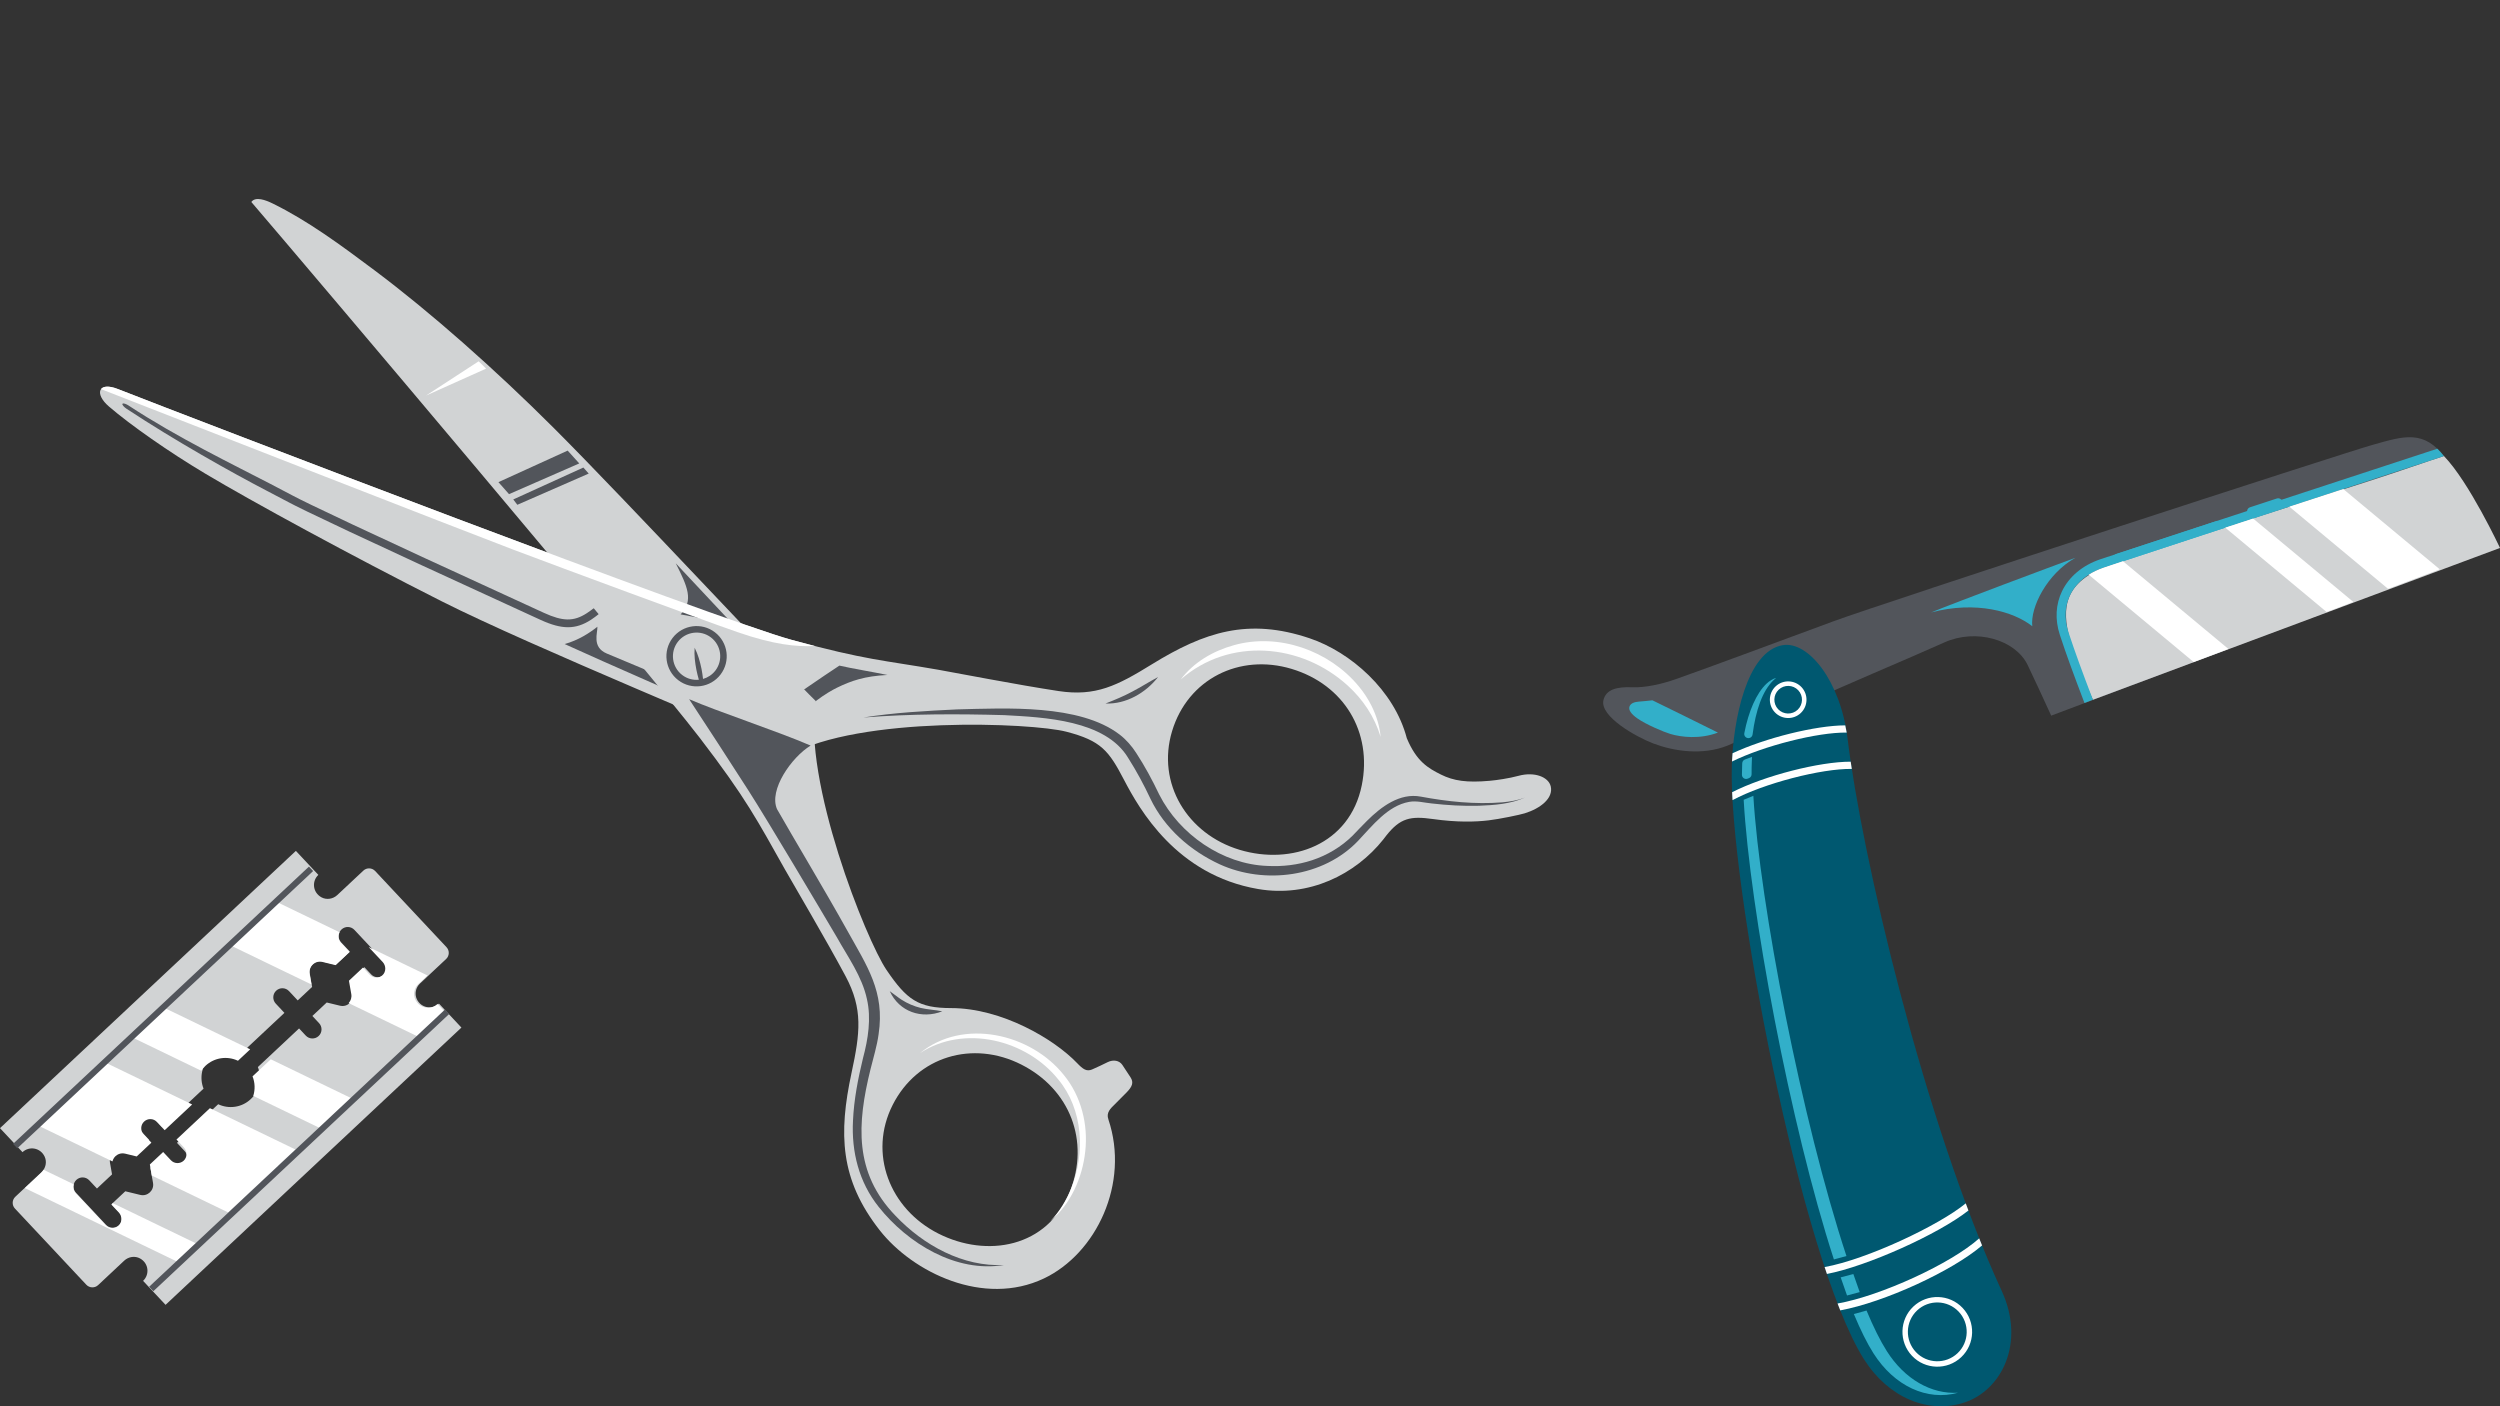 <?xml version="1.0" encoding="UTF-8"?>
<svg id="Layer_1" data-name="Layer 1" xmlns="http://www.w3.org/2000/svg" viewBox="0 0 1920 1080">
  <rect x="0" y="0" width="1920" height="1080" fill="#333333" stroke="none"/>
  <defs>
    <style>
      .cls-1 {
        fill: #fff;
      }

      .cls-2 {
        fill: #32afc9;
      }

      .cls-3 {
        fill: #005870;
      }

      .cls-4 {
        fill: #52555b;
      }

      .cls-5 {
        fill: #d1d3d4;
      }
    </style>
  </defs>
  <g>
    <path class="cls-4" d="M1575.3,549.62l343.97-129.47s-24.77-46.28-41.19-68.42c-16.42-22.14-32.03-16.73-55.24-10.28-23.21,6.45-378.27,122.26-414.23,135.51-35.96,13.25-96.87,35.96-121.69,44.66-10.59,3.72-23.29,6.61-33.33,6.2-12.18-.5-20.27,1.79-22.16,9.97-2.87,12.39,25,28.18,38.56,33.29,15.6,5.87,37.32,9.21,56.57,1.61,14.61-5.77,25.66-14.68,36.99-20.5,9.09-4.67,21.12-10.65,28.7-14.39,18.67-9.21,72.34-31.48,100.88-44.36,24.45-11.03,54.81-2.19,64.16,17.41,6.22,13.04,11.46,24.43,18.02,38.76"/>
    <path class="cls-5" d="M1607.36,537.43l312.64-116.61s-23.81-50.85-43.07-70.57c0,0-14.29,4.65-38.33,12.94-22.77,7.85-183.07,58.18-219.08,71.27-33.57,12.19-37.05,31.73-29.47,57.67,4.61,15.77,10.75,30.97,17.31,45.31"/>
    <path class="cls-2" d="M1615.43,436.02c-23.23,7.8-34.03,27.66-26.88,49.43,5.16,15.7,10.38,29.82,18.81,51.98l-6.48,2.47c-8.47-22.25-13.72-36.45-18.91-52.28-3.95-12.01-3.12-23.72,1.71-33.66,5.33-10.98,15.53-19.8,29.55-24.51,18.05-6.05,137.2-45.07,208.39-68.38,22.41-7.34,40.56-13.28,50.26-16.46,1.68,1.61,3.37,3.49,5.06,5.64-8.64,2.84-28.26,9.26-53.16,17.41-71.18,23.31-190.32,62.32-208.34,68.37"/>
    <path class="cls-2" d="M1593.83,428.41c-21.79,12.34-34.65,38.03-33.04,52.54-14.23-11.24-43.16-19.77-77.74-10.58,19.49-7.99,92.9-35.43,110.78-41.97"/>
    <path class="cls-2" d="M1251.39,542.85c-.64,2.34,1,5.28,6.06,8.85,6.63,4.69,20.24,10.45,25.44,11.99,8.37,2.49,22.65,4.17,36.47-1.06-13.41-6.58-40.19-20-50.3-24.8-2.45.32-7.18.76-10.42,1.01-3.06.24-6.46,1.12-7.26,4.01"/>
    <path class="cls-2" d="M1727.46,395.51l-.53-.44c-1.92-1.6-1.34-4.68,1.03-5.46,6.87-2.25,13.79-4.52,20.68-6.78,1.04-.34,2.18-.12,3.02.57l.53.45c1.92,1.6,1.34,4.67-1.03,5.45-6.89,2.26-13.81,4.53-20.69,6.78-1.03.34-2.17.12-3.01-.58"/>
    <path class="cls-2" d="M1630.46,431.04l-6.29-5.23c16.19-5.35,45.51-14.97,78.55-25.8l6.29,5.23c-32.07,10.51-61.04,20.02-78.55,25.8"/>
    <path class="cls-1" d="M1799.6,375.57l74.18,61.7-39.74,14.95-75.85-63.1c14.23-4.66,28.26-9.25,41.41-13.56"/>
    <path class="cls-1" d="M1730.39,398.24l76.97,64.03-20.52,7.73-77.83-64.75c7.01-2.3,14.16-4.64,21.38-7.01"/>
    <path class="cls-1" d="M1615.43,436.02c2.78-.93,7.98-2.65,15.03-4.98l80.95,67.34-26.68,10.04-80.62-67.06c3.35-2.13,7.12-3.94,11.32-5.34"/>
    <path class="cls-3" d="M1508.63,1077.12c-27.19,8.9-57.95-3.06-77.06-33.17-48.78-76.9-104.2-369.16-101.54-455.91,1.07-34.79,11.33-87.69,38.98-92.53,19.69-3.45,44.61,27.41,49.98,72.09,10.59,88.15,58.72,294.45,118.36,423.91,18.43,39.98-.32,76.32-28.73,85.62"/>
    <path class="cls-2" d="M1449.05,1037.64c-5.07-7.99-10.29-18.56-15.56-31.15-3.01.87-6.3,1.77-9.73,2.7,5.07,12.15,10.12,22.37,15.06,30.16,15.97,25.16,41.22,36.85,64.91,30.27-20.49,1.25-41.01-10.41-54.68-31.97"/>
    <path class="cls-2" d="M1423.36,978.46c-3.16.85-6.53,1.73-9.71,2.55,1.62,4.83,3.24,9.47,4.87,13.93,3.34-.86,6.81-1.76,9.73-2.6-1.63-4.44-3.25-9.08-4.88-13.89"/>
    <path class="cls-2" d="M1346.58,611.18c-2.61,1.01-5.26,2.13-7.44,3.06,4.69,83.46,35.75,249.8,69.29,353,3.49-.87,6.82-1.79,9.64-2.62-34.16-103.62-66.56-270.11-71.5-353.44"/>
    <path class="cls-2" d="M1345.57,581.27c-1.69.62-3.58,1.3-5.46,2.02-1.19.44-2,1.55-2.06,2.82-.02.43-.04.85-.06,1.28-.1,2.4-.16,4.95-.18,7.64-.02,2.26,2.27,3.82,4.37,2.98.36-.14.71-.28,1.06-.42,1.21-.49,1.99-1.67,1.98-2.98-.01-3.56.04-6.88.18-9.96.04-1.14.1-2.27.17-3.37"/>
    <path class="cls-2" d="M1364.08,520.6c-2.54.76-5.05,2.25-7.46,4.53-7.68,7.26-13.75,21.14-16.99,37.98-.47,2.45,1.96,4.46,4.28,3.57.03-.01.05-.02.08-.03,1.08-.42,1.83-1.4,1.98-2.56,2.4-18.38,7.56-33.6,16.14-41.72.7-.66,1.35-1.24,1.97-1.77"/>
    <path class="cls-1" d="M1511.75,929.67c-23.12,18.21-77.83,42.8-108.68,48.73-.59-1.75-1.18-3.51-1.77-5.3,32.42-5.82,87.94-32.05,108.4-48.92.68,1.83,1.37,3.66,2.05,5.48"/>
    <path class="cls-1" d="M1522.23,956.49c-23.06,19.76-75.12,43.63-108.92,49.89-.69-1.73-1.38-3.49-2.06-5.28,33.15-5.83,87.32-30.75,108.78-50.06.73,1.83,1.47,3.65,2.2,5.45"/>
    <path class="cls-1" d="M1422.18,590.53c-23.31-.36-67.58,11.11-91.6,23.98-.12-2.09-.23-4.12-.31-6.1,25.05-12.73,67.12-23.48,91.06-23.43.27,1.82.55,3.67.84,5.55"/>
    <path class="cls-1" d="M1418.26,562.62c-22.28-.31-63.54,10.12-88.1,22.24.11-2.13.26-4.26.45-6.37,25.2-11.76,63.82-21.35,86.54-21.41.41,1.79.79,3.63,1.11,5.54"/>
    <path class="cls-1" d="M1507.29,1004.49c10.14,10.72,9.66,27.7-1.07,37.83-10.72,10.13-27.7,9.66-37.83-1.07-10.14-10.73-9.66-27.7,1.07-37.83,10.72-10.14,27.7-9.66,37.83,1.07M1504.26,1007.35c-8.56-9.06-22.89-9.46-31.95-.9-9.06,8.56-9.46,22.89-.9,31.94,8.56,9.06,22.89,9.46,31.95.91,9.06-8.56,9.46-22.89.9-31.95"/>
    <path class="cls-1" d="M1383.55,527.71c5.33,5.64,5.08,14.56-.56,19.9-5.64,5.33-14.56,5.08-19.9-.56-5.33-5.64-5.08-14.57.56-19.9s14.57-5.08,19.9.56M1381.03,530.09c-4.02-4.25-10.74-4.44-15-.42-4.25,4.02-4.44,10.74-.42,15,4.02,4.25,10.74,4.44,15,.42,4.25-4.02,4.44-10.74.42-15"/>
    <path class="cls-5" d="M1166.23,595.83c-7.43,2.01-16.84,3.36-22.24,3.83-17.43,1.55-27.65.06-37.4-4.83-9.75-4.88-18.62-9.94-26.1-27.74,0,.03,0,.06,0,.09-9.67-37.25-43.46-66.46-74.7-76.98-47.02-15.83-80.57-5.05-121.25,20.05-26.61,16.42-43.08,24.78-71.51,20.49-31.95-4.83-78.29-13.91-92.46-16.38-42.25-7.38-54.83-7.22-112.25-22.83-57.41-15.61-459.3-169.78-517.89-192.78-14.98-5.88-18.16,3.65-6.75,13.46,16.66,14.33,46.17,34.95,74.02,51.57,35.9,21.43,111.81,62.79,181.29,97.9,69.49,35.11,240.4,104.69,267.32,118.2,53.84-30.14,185.94-24.88,212.72-17.91,26.77,6.97,32.53,14.58,44.26,37.03,11.74,22.45,40.17,73.01,102.93,83.77,39.03,6.7,74.78-11.15,96.22-38.14h0c.76-.95,1.49-1.92,2.21-2.89,10.7-13.47,18.46-15.17,35.84-12.72,18.55,2.62,32.56,2.23,42.78,1.01,8.48-1.01,23.99-4.23,27.79-5.42,12.02-3.75,21.99-11.56,19.93-20.62-1.65-7.23-12.4-11.51-24.75-8.17M1045.84,603.11c-9.22,45.49-53.79,61.61-93.85,49.54-40.06-12.07-63.92-51.05-51.84-91.11,12.07-40.06,51.79-59.9,91.85-47.82,40.06,12.07,62.16,48.38,53.84,89.39"/>
    <path class="cls-1" d="M906.82,521.84c9.89-13.24,24.92-21.94,40.73-26.31,34.37-9.74,73.29,4.14,95.81,31.37,3.97,4.7,7.44,10.05,10.17,15.56,3.61,7.41,6.07,15.37,6.78,23.44-4.65-15.54-13.74-28.91-25.27-39.38-35.71-32.54-90.97-37.31-128.22-4.69"/>
    <path class="cls-4" d="M663.22,551.03c23.78-3.79,47.89-5.06,71.91-6.22,37.17-.9,93.98-4.19,124.67,19.29,5.01,3.8,9.46,8.93,12.8,14.16,6.69,10.25,12.43,20.95,17.69,31.97,15.45,30.53,48.59,53.56,83.03,54.8,11.61.6,23.32-.75,34.31-4.36,11.66-3.85,22.48-10.28,31.23-18.95,3.57-3.68,7.33-7.71,10.99-11.32,10.74-10.7,25.15-21.7,41.37-18.59,20.52,3.82,41.55,6.07,62.43,4.39,5.95-.55,11.91-1.51,17.54-3.67-11.08,4.91-23.47,5.84-35.45,6.29-12.08.32-24.17-.39-36.19-1.77-5.78-.54-11.53-2.28-17.32-1.22-16.5,2.93-28.24,18.34-39.24,29.94-26.61,27.94-71.74,33.75-106.21,18.04-22.59-10.44-42.34-27.69-53.25-50.38-5.03-10.73-10.7-21.26-17.01-31.19-17.43-29.31-64.55-31.34-95.34-33.02-35.94-1.02-72.08-1.01-107.95,1.82"/>
    <path class="cls-4" d="M849.05,540.3c7.14-2.8,13.91-5.59,20.59-9.18,6.72-3.5,12.97-7.56,19.76-11.15-9.47,12.15-24.67,21.01-40.35,20.32"/>
    <path class="cls-4" d="M433.65,494.64c10.64-3,19.07-8.48,25.15-13.31.26,4.7-4.46,15.64,7.18,20.57,11.64,4.94,87.89,36.74,102.49,42.89,13.02,5.47,18.37,4.51,27.86-1.21,9.17-5.53,36.44-24.73,48.33-32.4,9.4,2.19,25.33,4.8,36.87,7.19-17.59.9-27.79,4.45-38.73,9.79-7.13,3.48-23.59,13.41-38.37,31.73-3.39,4.21-9.16,5.67-14.13,3.54-33.74-14.37-134.25-58.41-156.66-68.81"/>
    <path class="cls-4" d="M483.42,451.3c-6.09,5.62-22.11,19.89-29.51,24.68-11.77,7.62-22.27,7.65-38.75.09l-6.02-2.76c-136.33-62.39-177.11-82.02-187.31-87.5-4.42-2.38-10.16-5.37-16.8-8.82-27.27-14.21-70.48-38.4-108.03-63.19-1.38-.91-3.45-2.89-2.94-3.67.56-.85,3.21.33,4.58,1.24,37.29,24.62,81.99,46.16,109.15,60.31,6.66,3.47,12.41,6.47,16.87,8.86,10.13,5.44,50.78,25,186.98,87.33l6.02,2.76c14.66,6.72,22.98,6.8,32.99.32,7.04-4.56,20.95-16.46,26.76-21.82,2.02.8,4.22,1.51,6,2.18"/>
    <path class="cls-5" d="M287.74,207.68c-25.96-19.44-51.34-38.17-78.32-51.4-5.32-2.61-13.19-5.62-16.4-1.16,47.64,55.63,301.13,355.23,344.1,411.17,36.24,47.18,44.81,64.38,65.89,101.73,7.07,12.52,31.13,53.16,46.37,81.65,13.56,25.36,11.18,43.68,4.61,74.25-10.04,46.73-8.98,81.96,21.67,120.97,25.47,32.41,79.82,58.88,125.99,37,40.29-19.09,66.08-73.11,49.61-122.11,0,0,.01,0,.02.01-1.95-5.27,1.54-8.42,4.98-11.78,3.47-3.39,6.77-6.76,9.03-9.09,4.18-4.31,5.61-7.46,2.93-11.57-2.12-3.27-4.33-6.66-6.26-9.5-2.33-3.44-6.89-4.25-11.25-2.13-3.01,1.46-8.5,4.19-12.07,5.66-4.14,1.7-6.86-.14-11.49-4.99-17.51-18.3-57.75-42.14-96.64-42.18-25.33-.03-34.17-6.43-49.7-29.33-15.53-22.9-64.67-145.63-54.28-206.45-21.73-20.85-145.74-154.25-200.79-209.29-45.38-45.37-95.19-89.39-138.01-121.46M784.44,817.62c37.31,18.94,52.66,58.58,37.25,97.48-17.09,43.16-63.8,51.18-101.11,32.24-37.31-18.94-53.92-61.5-34.98-98.82,18.94-37.31,61.52-49.84,98.84-30.9"/>
    <path class="cls-4" d="M516.56,489.92c-7.76,10.16-5.82,24.7,4.35,32.47,10.16,7.76,24.7,5.82,32.46-4.34,7.77-10.16,5.82-24.7-4.34-32.47-10.16-7.77-24.7-5.82-32.47,4.34M549.4,515.01c-2.47,3.23-5.83,5.38-9.47,6.42-.27-2.57-.68-5.13-1.16-7.68-1.16-5.61-2.64-11.1-5.28-16.27-.46,5.8.28,11.42,1.37,17.05.53,2.54,1.13,5.04,1.86,7.51-4.41.43-8.99-.72-12.78-3.62-7.96-6.08-9.48-17.5-3.4-25.46,6.08-7.96,17.5-9.49,25.47-3.41,7.96,6.08,9.48,17.5,3.4,25.47"/>
    <path class="cls-4" d="M529.26,536.98c14.26,21.7,30.09,46.04,45.63,70.27,14.65,22.85,54.99,90.82,67.66,112.3,8.6,15.4,19.53,30.39,23.26,47.76,3.42,14.92.89,30.77-3.05,45.46-3.8,15.7-6.93,31.69-7.66,47.91-1.26,23.91,4.59,47.19,19.66,66.12,22.25,28.08,59.53,50.95,96.39,44.7-31.55,1.66-62.01-15.2-83.41-37.81-32.04-33.06-29.49-70.76-19.2-112.47,2.18-8.87,5.03-17.94,6.24-27.04,4.93-32.69-9.04-52.4-23.99-79.37-17.41-31.26-41.6-71.51-54.04-93.41-6.44-14.71,11.05-39.73,25.8-48.82-26.76-11.47-71.79-26.23-93.3-35.61"/>
    <polygon class="cls-1" points="373.31 283.11 327.18 303.8 367.62 277.47 373.31 283.11"/>
    <polygon class="cls-4" points="435.97 346.06 382.79 370.29 390.93 379.5 444.87 355.91 435.97 346.06"/>
    <polygon class="cls-4" points="448.02 359.07 394.19 383.57 397.31 387.68 452.13 363.71 448.02 359.07"/>
    <path class="cls-4" d="M683.33,761.21c3.25,2.21,6.13,4.69,9.16,6.63,4.48,2.85,9.47,4.98,14.61,6.25,5.45,1.3,10.86,1.42,16.57,2.61-15.92,6.18-33.11.33-40.34-15.49"/>
    <path class="cls-4" d="M564.55,481.24c-9.18-9.69-33.95-36.15-45.57-48.62,8.8,17.48,14.13,28.56,3.73,39.23,13.95,2.36,28.59,6,41.84,9.39"/>
    <path class="cls-1" d="M566.1,485.38c28.63,9.92,45.71,11.41,59.6,10.75-5.32-1.36-11.09-2.89-17.39-4.61-57.41-15.61-459.3-169.77-517.89-192.77-6.8-2.67-11.16-2.16-12.83.1,35.68,13.94,282.72,110.48,316.67,123.31,36.6,13.84,142.22,52.95,171.85,63.21"/>
    <path class="cls-1" d="M706.58,808.78c33.06-27.12,85.04-15.13,110.52,16.93,13.3,16.19,18.67,37.96,16.37,58.54-2.16,20.22-11.12,40.38-26.75,53.6,6.92-7.36,12.23-15.98,15.93-25.19,10.97-27.01,9.18-60.54-9.78-83.48-24.43-30.72-72.42-42.65-106.29-20.39"/>
  </g>
  <g>
    <path class="cls-5" d="M11.48,928.18c-2.43-2.58-2.29-6.65.28-9.06l20.03-18.77c1.65-1.54,2.76-3.55,3.21-5.67.45-2.14.23-4.39-.73-6.43-3.32-6.96-11.89-8.18-16.99-3.39L0,866.42l227.23-212.94,17.27,18.43c-5.11,4.79-4.44,13.41,2.28,17.18,3.96,2.2,8.93,1.42,12.24-1.68l20.03-18.77c2.58-2.42,6.64-2.28,9.07.31l54.8,58.49c2.43,2.58,2.29,6.65-.28,9.06l-20.03,18.77c-1.66,1.55-2.76,3.55-3.21,5.67-.44,2.14-.23,4.39.73,6.43,3.31,6.95,11.89,8.18,16.99,3.39l17.26,18.42-227.23,212.94-17.26-18.42c5.11-4.79,4.43-13.42-2.28-17.18-3.96-2.2-8.93-1.42-12.23,1.68l-20.03,18.77c-2.58,2.42-6.64,2.28-9.07-.31l-54.8-58.49ZM86.31,942.85c1.79.05,3.59-.57,5-1.89,2.82-2.64,2.96-7.06.32-9.88l-5.92-6.32,10.52-9.86,11.47,2.79c5.63,1.37,10.82-3.49,9.82-9.2l-2.04-11.63,10.22-9.58,5.92,6.32c1.32,1.41,3.09,2.14,4.88,2.2,1.79.05,3.59-.57,5-1.89,2.82-2.64,2.96-7.06.32-9.87l-5.92-6.32,31.66-29.67c8.09,3.84,18.05,2.62,24.97-3.88,6.93-6.5,8.8-16.35,5.5-24.67l31.65-29.66,5.16,5.51c1.32,1.41,3.08,2.14,4.88,2.2,1.79.05,3.6-.57,5-1.89,2.82-2.64,2.96-7.06.32-9.88l-5.16-5.51,11.05-10.36,10.18,2.47c5.63,1.37,10.81-3.48,9.81-9.19l-1.81-10.31,10.75-10.08,5.16,5.51c1.32,1.41,3.08,2.14,4.88,2.2,1.79.05,3.6-.57,5-1.89,2.82-2.64,2.96-7.06.32-9.88l-5.16-5.5h0s-11.21-11.97-11.21-11.97h0s-6.67-7.12-6.67-7.12c-2.65-2.83-7.07-2.97-9.89-.33-2.81,2.64-2.97,7.07-.32,9.9l6.67,7.13-10.76,10.08-10.18-2.47c-5.63-1.37-10.81,3.48-9.81,9.19l1.81,10.31-11.05,10.36-6.67-7.13c-2.65-2.83-7.07-2.97-9.89-.33-2.81,2.64-2.97,7.07-.32,9.9l6.67,7.12-31.65,29.66c-8.09-3.84-18.05-2.62-24.97,3.88-6.93,6.5-8.8,16.35-5.5,24.67l-31.66,29.66-5.91-6.3c-2.65-2.83-7.07-2.98-9.89-.33-2.82,2.64-2.98,7.07-.32,9.89l5.91,6.31-11.29,10.58-8.88-2.16c-5.63-1.37-10.81,3.49-9.82,9.19l1.58,9-11.59,10.86-5.91-6.31c-2.65-2.83-7.07-2.97-9.89-.33-2.82,2.64-2.97,7.07-.32,9.89l5.91,6.31,11.21,11.97,5.92,6.32c1.32,1.41,3.09,2.14,4.88,2.2"/>
    <path class="cls-1" d="M137.54,969.54l14.64-13.72s.03-.1-.02-.12l-65.48-31.63s-.05,0-.08.02l-1.01.95s-.03.07,0,.1l5.66,6.04c2.7,2.88,2.7,7.61-.24,10.23-1.39,1.23-3.14,1.81-4.87,1.77-1.8-.06-3.56-.79-4.88-2.2l-5.92-6.32-11.22-11.96-5.91-6.31c-1.76-1.88-2.26-4.46-1.58-6.76.01-.03,0-.06-.04-.08l-23.07-11.15s-.07,0-.09.03c-.5.81-1.09,1.58-1.81,2.25l-12.47,11.68s-.03.1.02.12l118.21,57.1s.11.02.16-.02"/>
    <path class="cls-1" d="M288.95,733.55l4.94,5.28c2.7,2.87,2.71,7.61-.24,10.23-1.39,1.23-3.14,1.81-4.87,1.76-1.8-.06-3.56-.79-4.88-2.2l-5.11-5.46s-.07-.03-.1,0l-10.68,10s-.03.04-.02.06l1.8,10.28c.46,2.62-.39,5.06-1.99,6.8-.03.03-.02.09.02.11l53.55,25.87s.06,0,.08-.01l20.25-18.98s.03-.07,0-.1l-5.69-6.07s-.07-.03-.1,0c-5.11,4.73-13.64,3.48-16.94-3.44-.97-2.04-1.18-4.29-.73-6.43.44-2.12,1.54-4.11,3.21-5.67l6.8-6.38s.03-.09-.02-.11l-44.87-21.68c-.07-.03-.13.06-.08.11l5.65,6.03h0Z"/>
    <path class="cls-1" d="M247.68,738.78l10.04,2.44s.05,0,.06-.02l10.68-10.01s.03-.07,0-.1l-6.62-7.07c-2.08-2.22-2.41-5.4-1.1-7.96.02-.03,0-.08-.03-.09l-49.74-24.03s-.06,0-.08.02l-35.46,33.23s-.03.09.02.11l63.63,30.74s.11-.02.1-.08l-1.39-7.92c-1.01-5.75,4.22-10.66,9.9-9.27"/>
    <path class="cls-1" d="M182.79,814.64l9.27-8.69s.03-.09-.02-.11l-65.48-31.63s-.06,0-.08.01l-24.25,22.73s-.03.09.02.11l52.26,25.24s.06,0,.09-.02c.91-1.33,1.97-2.58,3.19-3.73,6.92-6.48,16.84-7.72,24.93-3.9.03.01.05.01.08-.01"/>
    <path class="cls-1" d="M194.58,841.67l54.58,26.37s.06.01.08-.01l24.25-22.73s.03-.1-.02-.12l-65.48-31.63s-.06,0-.08.02l-13.92,13.04s-.03.05-.02.08c1.89,4.77,2.06,10.04.56,14.9-.01.03,0,.06.04.08"/>
    <path class="cls-1" d="M96.1,886l8.85,2.15s.04,0,.06-.02l11.21-10.51s.03-.07,0-.1l-5.86-6.26c-2.65-2.83-2.5-7.26.32-9.9,2.81-2.64,7.23-2.5,9.89.33l5.86,6.26s.07.03.1,0l20.97-19.65s.03-.09-.02-.11l-65.48-31.63s-.05-.01-.08.01l-51.52,48.27s-.03.09.02.11l55.87,26.99s.09,0,.1-.04c1-4.12,5.21-7.01,9.71-5.91"/>
    <path class="cls-1" d="M141.23,881.25c2.7,2.88,2.71,7.61-.24,10.23-1.39,1.23-3.14,1.81-4.87,1.77-1.8-.06-3.56-.79-4.88-2.2l-5.88-6.27s-.07-.03-.1,0l-10.15,9.51s-.02.04-.02.06l1.48,8.44s.02.04.04.05l58.57,28.29s.06.01.08-.01l51.51-48.27s.03-.1-.02-.12l-65.48-31.63s-.06-.01-.08.01l-25.62,24.01s-.03.08,0,.1l5.66,6.04Z"/>
    <path class="cls-4" d="M10.09,878.43l227.13-212.84s.08-.03.1,0l3.12,3.33s.03.07,0,.1L13.31,881.86s-.08.03-.1,0l-3.13-3.33s-.02-.08,0-.1"/>
    <path class="cls-4" d="M114.59,988.18l227.13-212.84s.08-.03.1,0l3.12,3.33s.03.07,0,.1l-227.13,212.84s-.08.03-.1,0l-3.13-3.33s-.02-.08,0-.1"/>
  </g>
</svg>